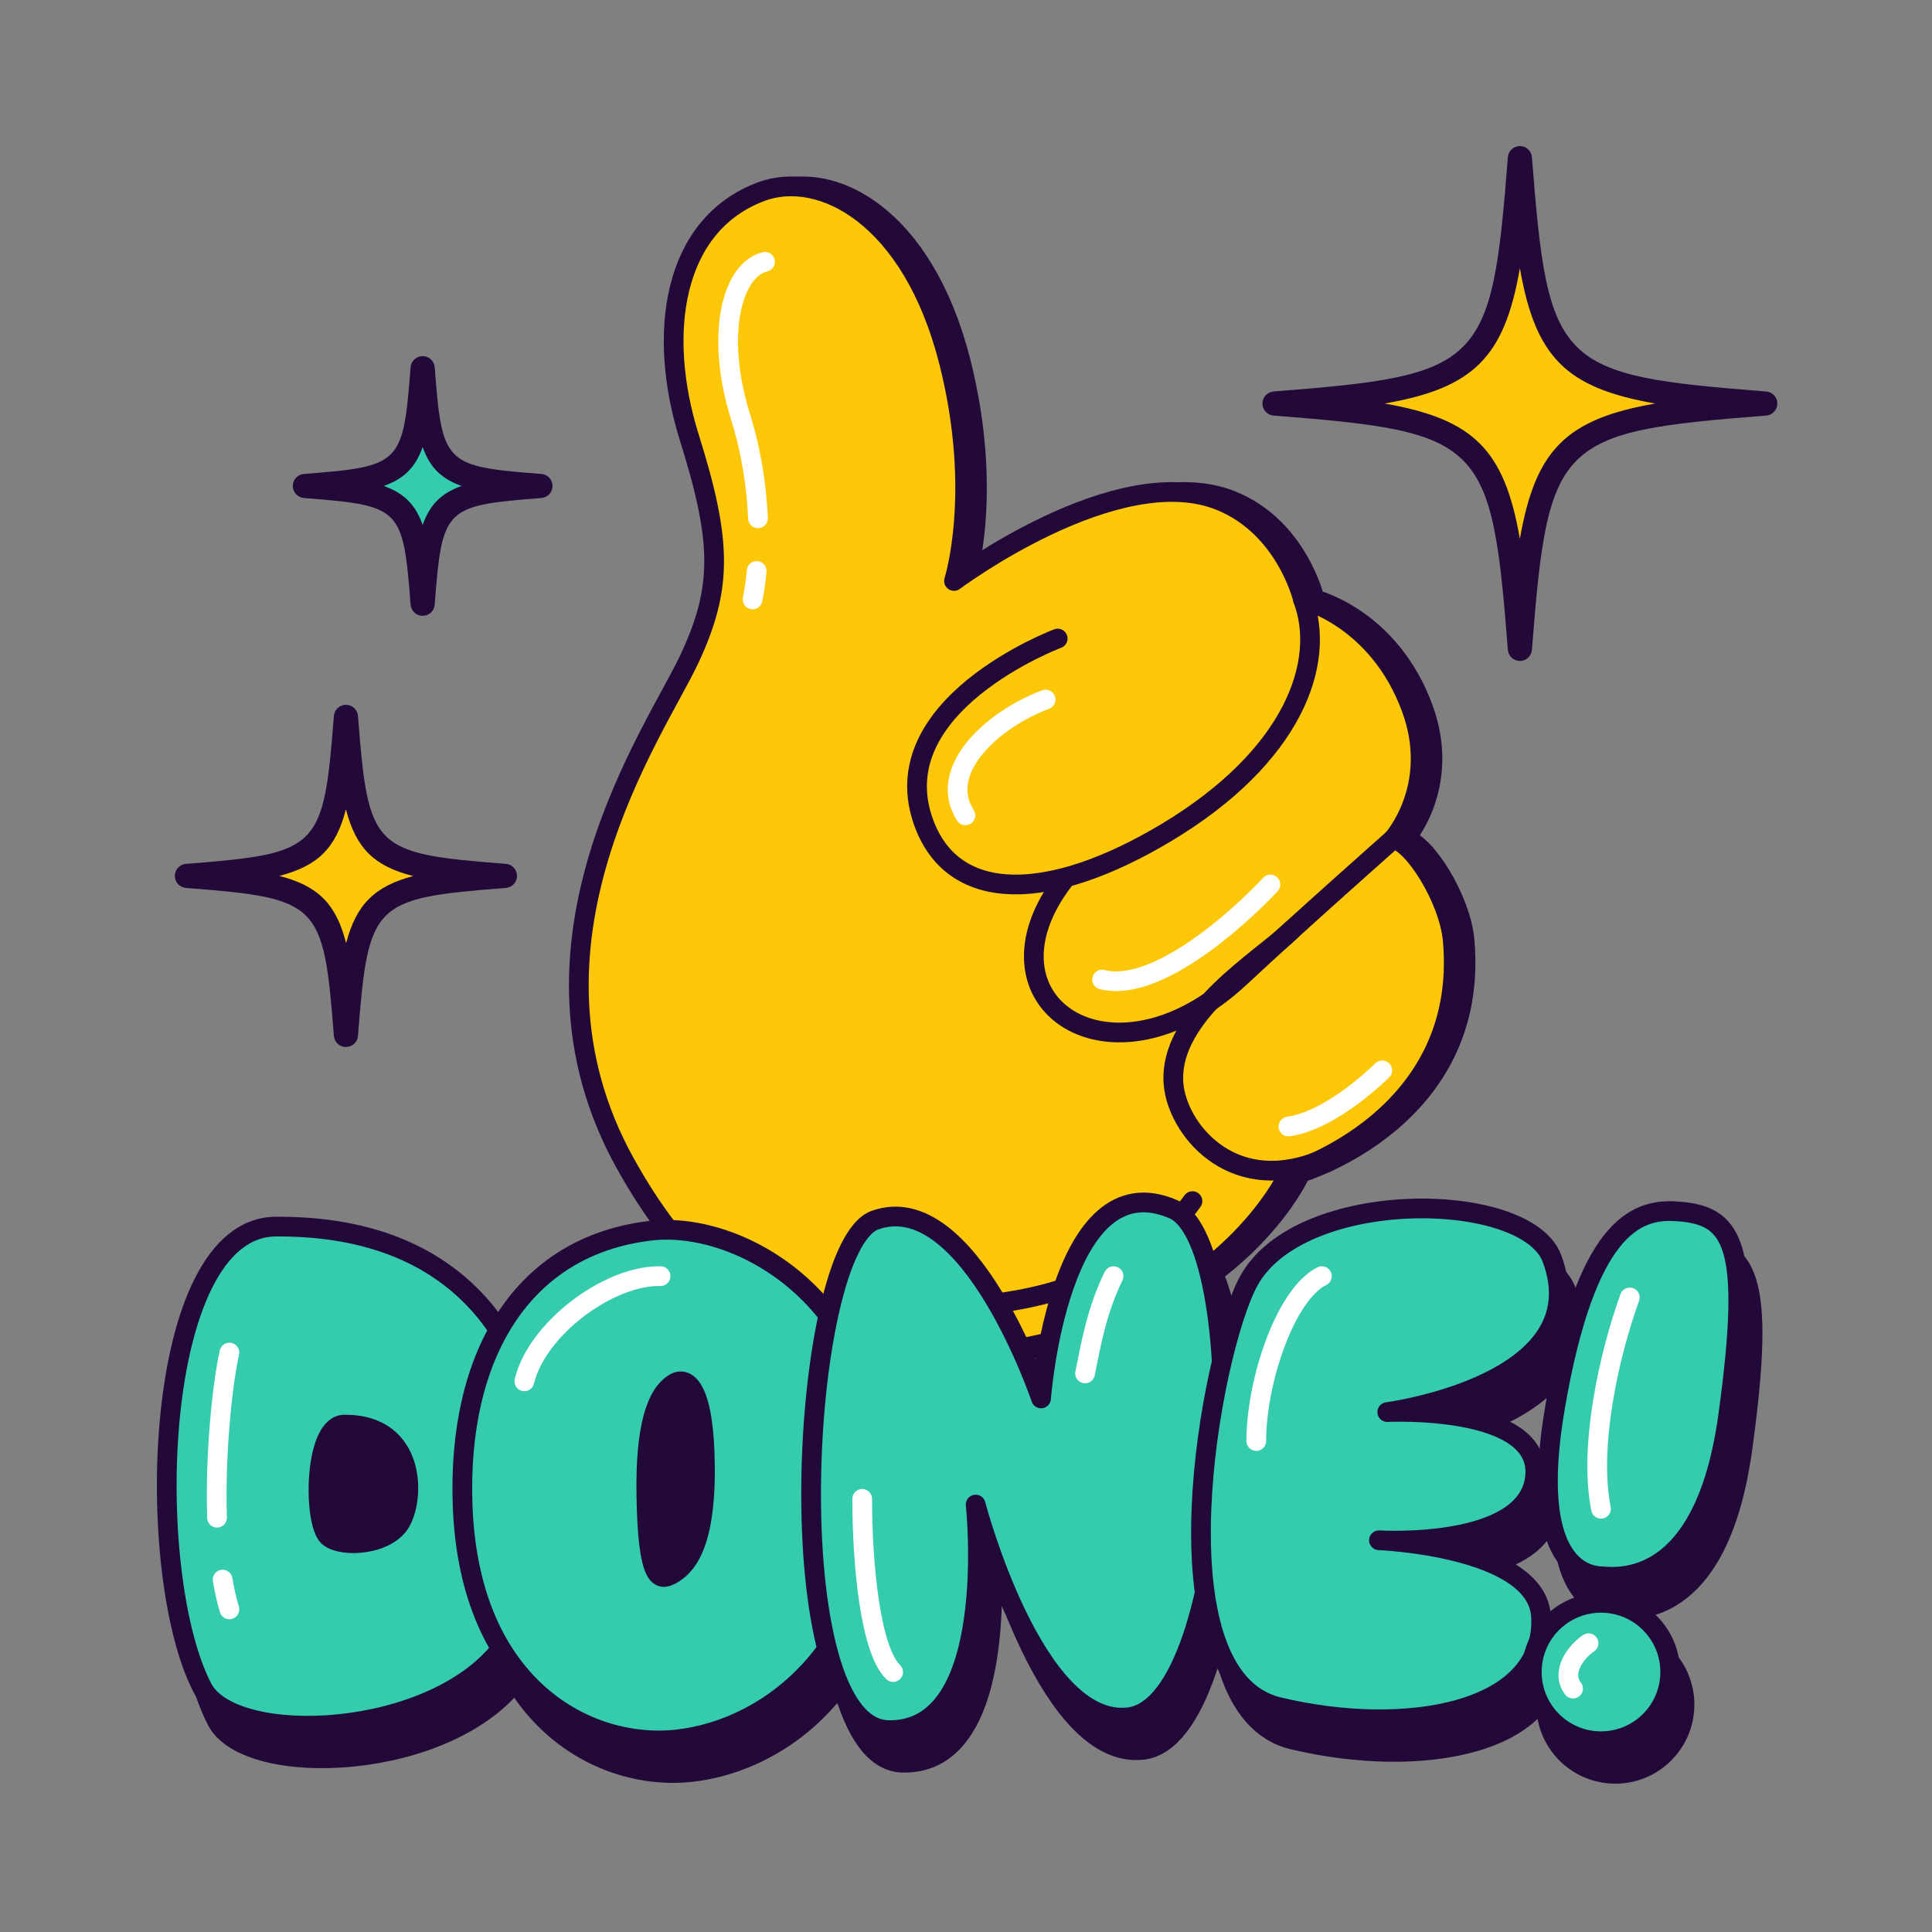 <?xml version="1.0" encoding="UTF-8"?> <svg xmlns="http://www.w3.org/2000/svg" width="98" height="98" viewBox="0 0 98 98" fill="none"><rect x="0" y="0" width="98" height="98" fill="#808080" stroke="none"/><path d="M71.26 42.565C72.249 42.683 74.101 45.568 74.29 47.711C75.09 56.796 65.982 59.484 65.982 59.484C65.982 59.484 63.229 65.719 54.238 67.978C45.065 70.282 37.705 68.722 32.308 58.998C26.16 47.918 33.83 37.124 35.553 33.457C37.276 29.79 37.212 27.447 35.563 22.19C33.914 16.933 34.698 11.416 39.203 9.723C42.207 8.594 46.862 10.925 48.741 18.381C50.415 25.025 48.99 29.469 48.99 29.469C48.99 29.469 57.237 23.302 62.463 25.386C65.835 26.73 66.692 30.407 66.692 30.407C66.692 30.407 70.509 31.341 72.191 35.931C73.646 39.9 71.26 42.565 71.26 42.565Z" fill="#22093A" stroke="#22093A" stroke-miterlimit="10" stroke-linecap="round" stroke-linejoin="round"></path><path d="M66.692 30.407C67.898 33.618 66.183 38.388 59.747 42.24C53.883 45.749 49.015 45.882 47.477 41.79C45.22 35.782 54.25 32.389 54.25 32.389" fill="#22093A"></path><path d="M66.692 30.407C67.898 33.618 66.183 38.388 59.747 42.24C53.883 45.749 49.015 45.882 47.477 41.79C45.22 35.782 54.25 32.389 54.25 32.389" stroke="#22093A" stroke-miterlimit="10" stroke-linecap="round" stroke-linejoin="round"></path><path d="M71.26 42.565C71.26 42.565 66.393 46.87 63.528 49.55C56.96 55.692 49.818 50.786 54.595 44.602" fill="#22093A"></path><path d="M71.26 42.565C71.26 42.565 66.393 46.87 63.528 49.55C56.96 55.692 49.818 50.786 54.595 44.602" stroke="#22093A" stroke-miterlimit="10" stroke-linecap="round" stroke-linejoin="round"></path><path d="M66.146 47.47C64.698 48.922 59.832 51.424 60.127 54.991C60.311 57.208 62.969 60.589 67.335 58.949" fill="#22093A"></path><path d="M66.146 47.47C64.698 48.922 59.832 51.424 60.127 54.991C60.311 57.208 62.969 60.589 67.335 58.949" stroke="#22093A" stroke-miterlimit="10" stroke-linecap="round" stroke-linejoin="round"></path><path d="M70.661 42.565C71.65 42.683 73.502 45.568 73.691 47.711C74.492 56.796 65.383 59.484 65.383 59.484C65.383 59.484 62.63 65.72 53.639 67.978C44.466 70.282 37.106 68.722 31.709 58.998C25.561 47.918 33.231 37.124 34.954 33.457C36.677 29.79 36.613 27.447 34.964 22.19C33.316 16.933 34.099 11.416 38.604 9.723C41.608 8.594 46.264 10.925 48.142 18.381C49.816 25.025 48.391 29.469 48.391 29.469C48.391 29.469 56.638 23.302 61.864 25.386C65.236 26.73 66.093 30.407 66.093 30.407C66.093 30.407 69.91 31.341 71.592 35.931C73.047 39.9 70.661 42.565 70.661 42.565Z" fill="#FCC707" stroke="#22093A" stroke-miterlimit="10" stroke-linecap="round" stroke-linejoin="round"></path><path d="M66.093 30.407C67.299 33.618 65.584 38.388 59.148 42.24C53.284 45.749 48.416 45.882 46.878 41.79C44.621 35.782 53.651 32.389 53.651 32.389" stroke="#22093A" stroke-miterlimit="10" stroke-linecap="round" stroke-linejoin="round"></path><path d="M70.662 42.565C70.662 42.565 65.794 46.87 62.929 49.55C56.361 55.692 49.219 50.786 53.996 44.602" stroke="#22093A" stroke-miterlimit="10" stroke-linecap="round" stroke-linejoin="round"></path><path d="M65.517 47.172C64.069 48.625 59.233 51.424 59.528 54.991C59.712 57.208 62.37 60.589 66.736 58.949" stroke="#22093A" stroke-miterlimit="10" stroke-linecap="round" stroke-linejoin="round"></path><path d="M38.382 28.963C38.325 29.571 38.246 30.062 38.174 30.407" stroke="white" stroke-miterlimit="10" stroke-linecap="round" stroke-linejoin="round"></path><path d="M38.804 13.281C37.143 13.67 36.258 16.948 37.56 21.131C38.142 23 38.383 24.774 38.447 26.289" stroke="white" stroke-miterlimit="10" stroke-linecap="round" stroke-linejoin="round"></path><path d="M55.903 49.687C58.596 50.381 62.721 46.7 64.441 44.867" stroke="white" stroke-miterlimit="10" stroke-linecap="round" stroke-linejoin="round"></path><path d="M65.357 57.141C67.592 56.829 70.113 54.294 70.113 54.294" stroke="white" stroke-miterlimit="10" stroke-linecap="round" stroke-linejoin="round"></path><path d="M57.084 63.952C55.663 64.803 53.835 65.55 51.551 65.953C45.761 66.971 43.354 65.953 43.354 65.953" stroke="#22093A" stroke-miterlimit="10" stroke-linecap="round" stroke-linejoin="round"></path><path d="M60.487 60.926C60.238 61.277 59.916 61.665 59.516 62.068" stroke="#22093A" stroke-miterlimit="10" stroke-linecap="round" stroke-linejoin="round"></path><path d="M53.038 35.484C50.239 36.543 47.537 39.123 48.97 41.358" stroke="white" stroke-miterlimit="10" stroke-linecap="round" stroke-linejoin="round"></path><path d="M14.705 63.873C8.414 63.921 7.977 81.493 11 87.284C12.572 90.297 22.838 89.863 26.295 85.084C29.752 80.305 30.29 63.754 14.705 63.873Z" fill="#22093A" stroke="#22093A" stroke-miterlimit="10" stroke-linecap="round" stroke-linejoin="round"></path><path d="M18.193 73.916C16.69 73.928 16.599 78.539 17.308 79.51C17.779 80.155 20.136 80.126 20.962 78.984C21.788 77.842 21.916 73.888 18.193 73.916Z" fill="#22093A" stroke="#22093A" stroke-miterlimit="10" stroke-linecap="round" stroke-linejoin="round"></path><path d="M33.751 64.079C38.213 63.566 45.267 67.54 45.303 76.269C45.339 84.999 39.91 89.366 35.026 89.89C30.619 90.364 24.538 87.323 24.192 78.037C23.909 70.428 27.197 64.832 33.751 64.079Z" fill="#22093A" stroke="#22093A" stroke-miterlimit="10" stroke-linecap="round" stroke-linejoin="round"></path><path d="M34.946 71.813C35.574 71.445 36.457 72.048 36.484 76.091C36.511 80.135 35.481 81.128 34.794 81.514C34.174 81.862 33.584 81.82 33.512 77.528C33.453 74.011 34.024 72.353 34.946 71.813Z" fill="#22093A" stroke="#22093A" stroke-miterlimit="10" stroke-linecap="round" stroke-linejoin="round"></path><path d="M45.118 63.541C41.261 64.903 40.096 89.271 45.777 89.412C51.459 89.554 50.215 77.973 50.215 77.973C50.215 77.973 53.19 89.307 57.966 88.761C63.442 88.136 64.304 64.748 60.238 62.989C54.436 60.479 53.533 72.588 53.533 72.588C53.533 72.588 49.901 61.851 45.118 63.541Z" fill="#22093A" stroke="#22093A" stroke-miterlimit="10" stroke-linecap="round" stroke-linejoin="round"></path><path d="M79.448 65.487C78.147 62.005 66.645 61.849 64.055 66.655C62.108 70.267 59.126 86.696 65.581 88.242C72.035 89.788 79.151 88.527 78.894 83.66C78.705 80.104 70.671 79.782 70.671 79.782C70.671 79.782 78.196 80.254 78.591 76.574C78.986 72.894 71.093 73.281 71.093 73.281C71.093 73.281 81.832 71.872 79.448 65.487Z" fill="#22093A" stroke="#22093A" stroke-miterlimit="10" stroke-linecap="round" stroke-linejoin="round"></path><path d="M85.677 63.092C83.677 62.987 81.166 63.968 79.61 73.004C78.221 81.071 81.166 81.57 81.932 81.61C82.698 81.65 87.171 82.302 88.386 73.464C89.601 64.627 88.64 63.248 85.677 63.092Z" fill="#22093A" stroke="#22093A" stroke-miterlimit="10" stroke-linecap="round" stroke-linejoin="round"></path><path d="M81.936 89.976C83.874 89.976 85.446 88.405 85.446 86.466C85.446 84.528 83.874 82.957 81.936 82.957C79.997 82.957 78.426 84.528 78.426 86.466C78.426 88.405 79.997 89.976 81.936 89.976Z" fill="#22093A" stroke="#22093A" stroke-miterlimit="10" stroke-linecap="round" stroke-linejoin="round"></path><path d="M13.98 62.22C7.689 62.268 7.252 79.839 10.274 85.631C11.847 88.643 22.113 88.21 25.57 83.431C29.027 78.652 29.565 62.101 13.98 62.22Z" fill="#35CCAD" stroke="#22093A" stroke-miterlimit="10" stroke-linecap="round" stroke-linejoin="round"></path><path d="M17.468 72.263C15.964 72.274 15.874 76.886 16.582 77.856C17.054 78.502 19.411 78.472 20.237 77.331C21.063 76.189 21.191 72.234 17.468 72.263Z" fill="#22093A" stroke="#22093A" stroke-miterlimit="10" stroke-linecap="round" stroke-linejoin="round"></path><path d="M33.025 62.425C37.487 61.913 44.541 65.886 44.578 74.616C44.614 83.346 39.184 87.712 34.3 88.237C29.894 88.711 23.813 85.67 23.467 76.383C23.184 68.775 26.472 63.178 33.025 62.425Z" fill="#35CCAD" stroke="#22093A" stroke-miterlimit="10" stroke-linecap="round" stroke-linejoin="round"></path><path d="M34.221 70.159C34.849 69.791 35.732 70.395 35.759 74.438C35.785 78.482 34.756 79.475 34.069 79.861C33.449 80.209 32.858 80.167 32.786 75.874C32.728 72.357 33.299 70.7 34.221 70.159Z" fill="#22093A" stroke="#22093A" stroke-miterlimit="10" stroke-linecap="round" stroke-linejoin="round"></path><path d="M44.393 61.887C40.536 63.25 39.371 87.618 45.052 87.759C50.733 87.9 49.49 76.319 49.49 76.319C49.49 76.319 52.464 87.654 57.241 87.108C62.716 86.483 63.578 63.095 59.512 61.336C53.711 58.826 52.807 70.935 52.807 70.935C52.807 70.935 49.176 60.197 44.393 61.887Z" fill="#35CCAD" stroke="#22093A" stroke-miterlimit="10" stroke-linecap="round" stroke-linejoin="round"></path><path d="M78.722 63.834C77.422 60.352 65.92 60.195 63.329 65.002C61.383 68.613 58.401 85.043 64.855 86.588C71.309 88.134 78.426 86.873 78.168 82.006C77.98 78.45 69.946 78.129 69.946 78.129C69.946 78.129 77.47 78.6 77.865 74.921C78.26 71.241 70.368 71.627 70.368 71.627C70.368 71.627 81.106 70.218 78.722 63.834Z" fill="#35CCAD" stroke="#22093A" stroke-miterlimit="10" stroke-linecap="round" stroke-linejoin="round"></path><path d="M84.952 61.439C82.952 61.334 80.441 62.315 78.885 71.351C77.496 79.418 80.441 79.916 81.207 79.956C81.973 79.997 86.446 80.649 87.661 71.811C88.876 62.973 87.915 61.594 84.952 61.439Z" fill="#35CCAD" stroke="#22093A" stroke-miterlimit="10" stroke-linecap="round" stroke-linejoin="round"></path><path d="M81.21 88.323C83.149 88.323 84.72 86.752 84.72 84.813C84.72 82.875 83.149 81.303 81.21 81.303C79.272 81.303 77.7 82.875 77.7 84.813C77.7 86.752 79.272 88.323 81.21 88.323Z" fill="#35CCAD" stroke="#22093A" stroke-miterlimit="10" stroke-linecap="round" stroke-linejoin="round"></path><path d="M11.293 80.125C11.383 80.668 11.497 81.176 11.636 81.635" stroke="white" stroke-miterlimit="10" stroke-linecap="round" stroke-linejoin="round"></path><path d="M11.636 68.609C11.272 70.263 10.908 73.745 11.009 76.986" stroke="white" stroke-miterlimit="10" stroke-linecap="round" stroke-linejoin="round"></path><path d="M26.598 70.067C27.235 67.4 30.886 64.674 33.507 64.733" stroke="white" stroke-miterlimit="10" stroke-linecap="round" stroke-linejoin="round"></path><path d="M43.735 76.03C43.735 79.375 44.15 83.692 45.303 84.813" stroke="white" stroke-miterlimit="10" stroke-linecap="round" stroke-linejoin="round"></path><path d="M80.578 83.353C79.95 83.771 79.148 84.818 79.793 85.655" stroke="white" stroke-miterlimit="10" stroke-linecap="round" stroke-linejoin="round"></path><path d="M82.671 65.812C81.624 68.699 80.578 73.374 81.21 76.531" stroke="white" stroke-miterlimit="10" stroke-linecap="round" stroke-linejoin="round"></path><path d="M63.724 73.095C63.724 70.067 65.202 65.65 67.051 64.732" stroke="white" stroke-miterlimit="10" stroke-linecap="round" stroke-linejoin="round"></path><path d="M55.039 69.666C55.318 68.281 55.626 66.486 56.484 64.732" stroke="white" stroke-miterlimit="10" stroke-linecap="round" stroke-linejoin="round"></path><path d="M77.096 13.604L74.339 18.065L70.231 20.469L75.562 23.089L77.096 27.334L79.554 22.122L83.962 20.469L79.243 18.065L77.096 13.604Z" fill="#FCC707"></path><path d="M77.096 33.528C76.777 33.528 76.51 33.282 76.486 32.962C75.659 22.35 75.214 21.906 64.602 21.08C64.284 21.055 64.037 20.789 64.037 20.469C64.037 20.149 64.284 19.884 64.602 19.858C75.214 19.032 75.659 18.588 76.486 7.976C76.51 7.656 76.777 7.41 77.096 7.41C77.415 7.41 77.682 7.656 77.706 7.976C78.533 18.588 78.978 19.032 89.59 19.858C89.908 19.884 90.155 20.149 90.155 20.469C90.155 20.789 89.908 21.055 89.59 21.08C78.978 21.906 78.533 22.35 77.706 32.962C77.682 33.282 77.415 33.528 77.096 33.528ZM70.231 20.469C74.754 21.258 76.308 22.811 77.096 27.334C77.884 22.811 79.438 21.258 83.962 20.469C79.438 19.68 77.884 18.127 77.096 13.604C76.308 18.127 74.754 19.68 70.231 20.469Z" fill="#22093A"></path><path d="M17.547 41.051L14.168 44.43L17.555 47.843L20.96 44.438L17.547 41.051Z" fill="#FCC707"></path><path d="M17.547 53.109C17.227 53.109 16.962 52.863 16.936 52.545C16.41 45.777 16.199 45.567 9.433 45.04C9.114 45.015 8.868 44.75 8.868 44.43C8.868 44.11 9.114 43.844 9.433 43.819C16.199 43.292 16.41 43.081 16.936 36.315C16.962 35.996 17.227 35.751 17.547 35.751C17.867 35.751 18.133 35.996 18.158 36.316C18.684 43.081 18.895 43.292 25.662 43.819C25.98 43.844 26.226 44.11 26.226 44.43C26.226 44.75 25.98 45.015 25.661 45.04C18.895 45.567 18.684 45.777 18.158 52.545C18.133 52.863 17.867 53.109 17.547 53.109ZM14.168 44.43C16.145 44.94 17.05 45.854 17.556 47.843C18.074 45.878 18.996 44.956 20.96 44.438C18.971 43.932 18.058 43.027 17.547 41.051C17.039 43.016 16.133 43.922 14.168 44.43Z" fill="#22093A"></path><path d="M21.439 22.677L19.465 24.651L21.439 26.626L23.413 24.651L21.439 22.677Z" fill="#35CCAD"></path><path d="M21.439 31.238C21.119 31.238 20.853 30.992 20.828 30.673C20.444 25.747 20.343 25.646 15.417 25.262C15.098 25.237 14.852 24.971 14.852 24.651C14.852 24.331 15.098 24.066 15.417 24.041C20.343 23.657 20.444 23.555 20.828 18.629C20.853 18.31 21.119 18.064 21.439 18.064C21.759 18.064 22.024 18.31 22.049 18.629C22.433 23.555 22.535 23.657 27.461 24.041C27.78 24.066 28.026 24.331 28.026 24.651C28.026 24.971 27.78 25.237 27.461 25.262C22.535 25.646 22.433 25.747 22.049 30.673C22.024 30.992 21.759 31.238 21.439 31.238ZM19.465 24.651C20.494 25.014 21.076 25.596 21.439 26.626C21.802 25.596 22.384 25.014 23.413 24.651C22.384 24.288 21.802 23.706 21.439 22.677C21.076 23.706 20.494 24.288 19.465 24.651Z" fill="#22093A"></path></svg> 